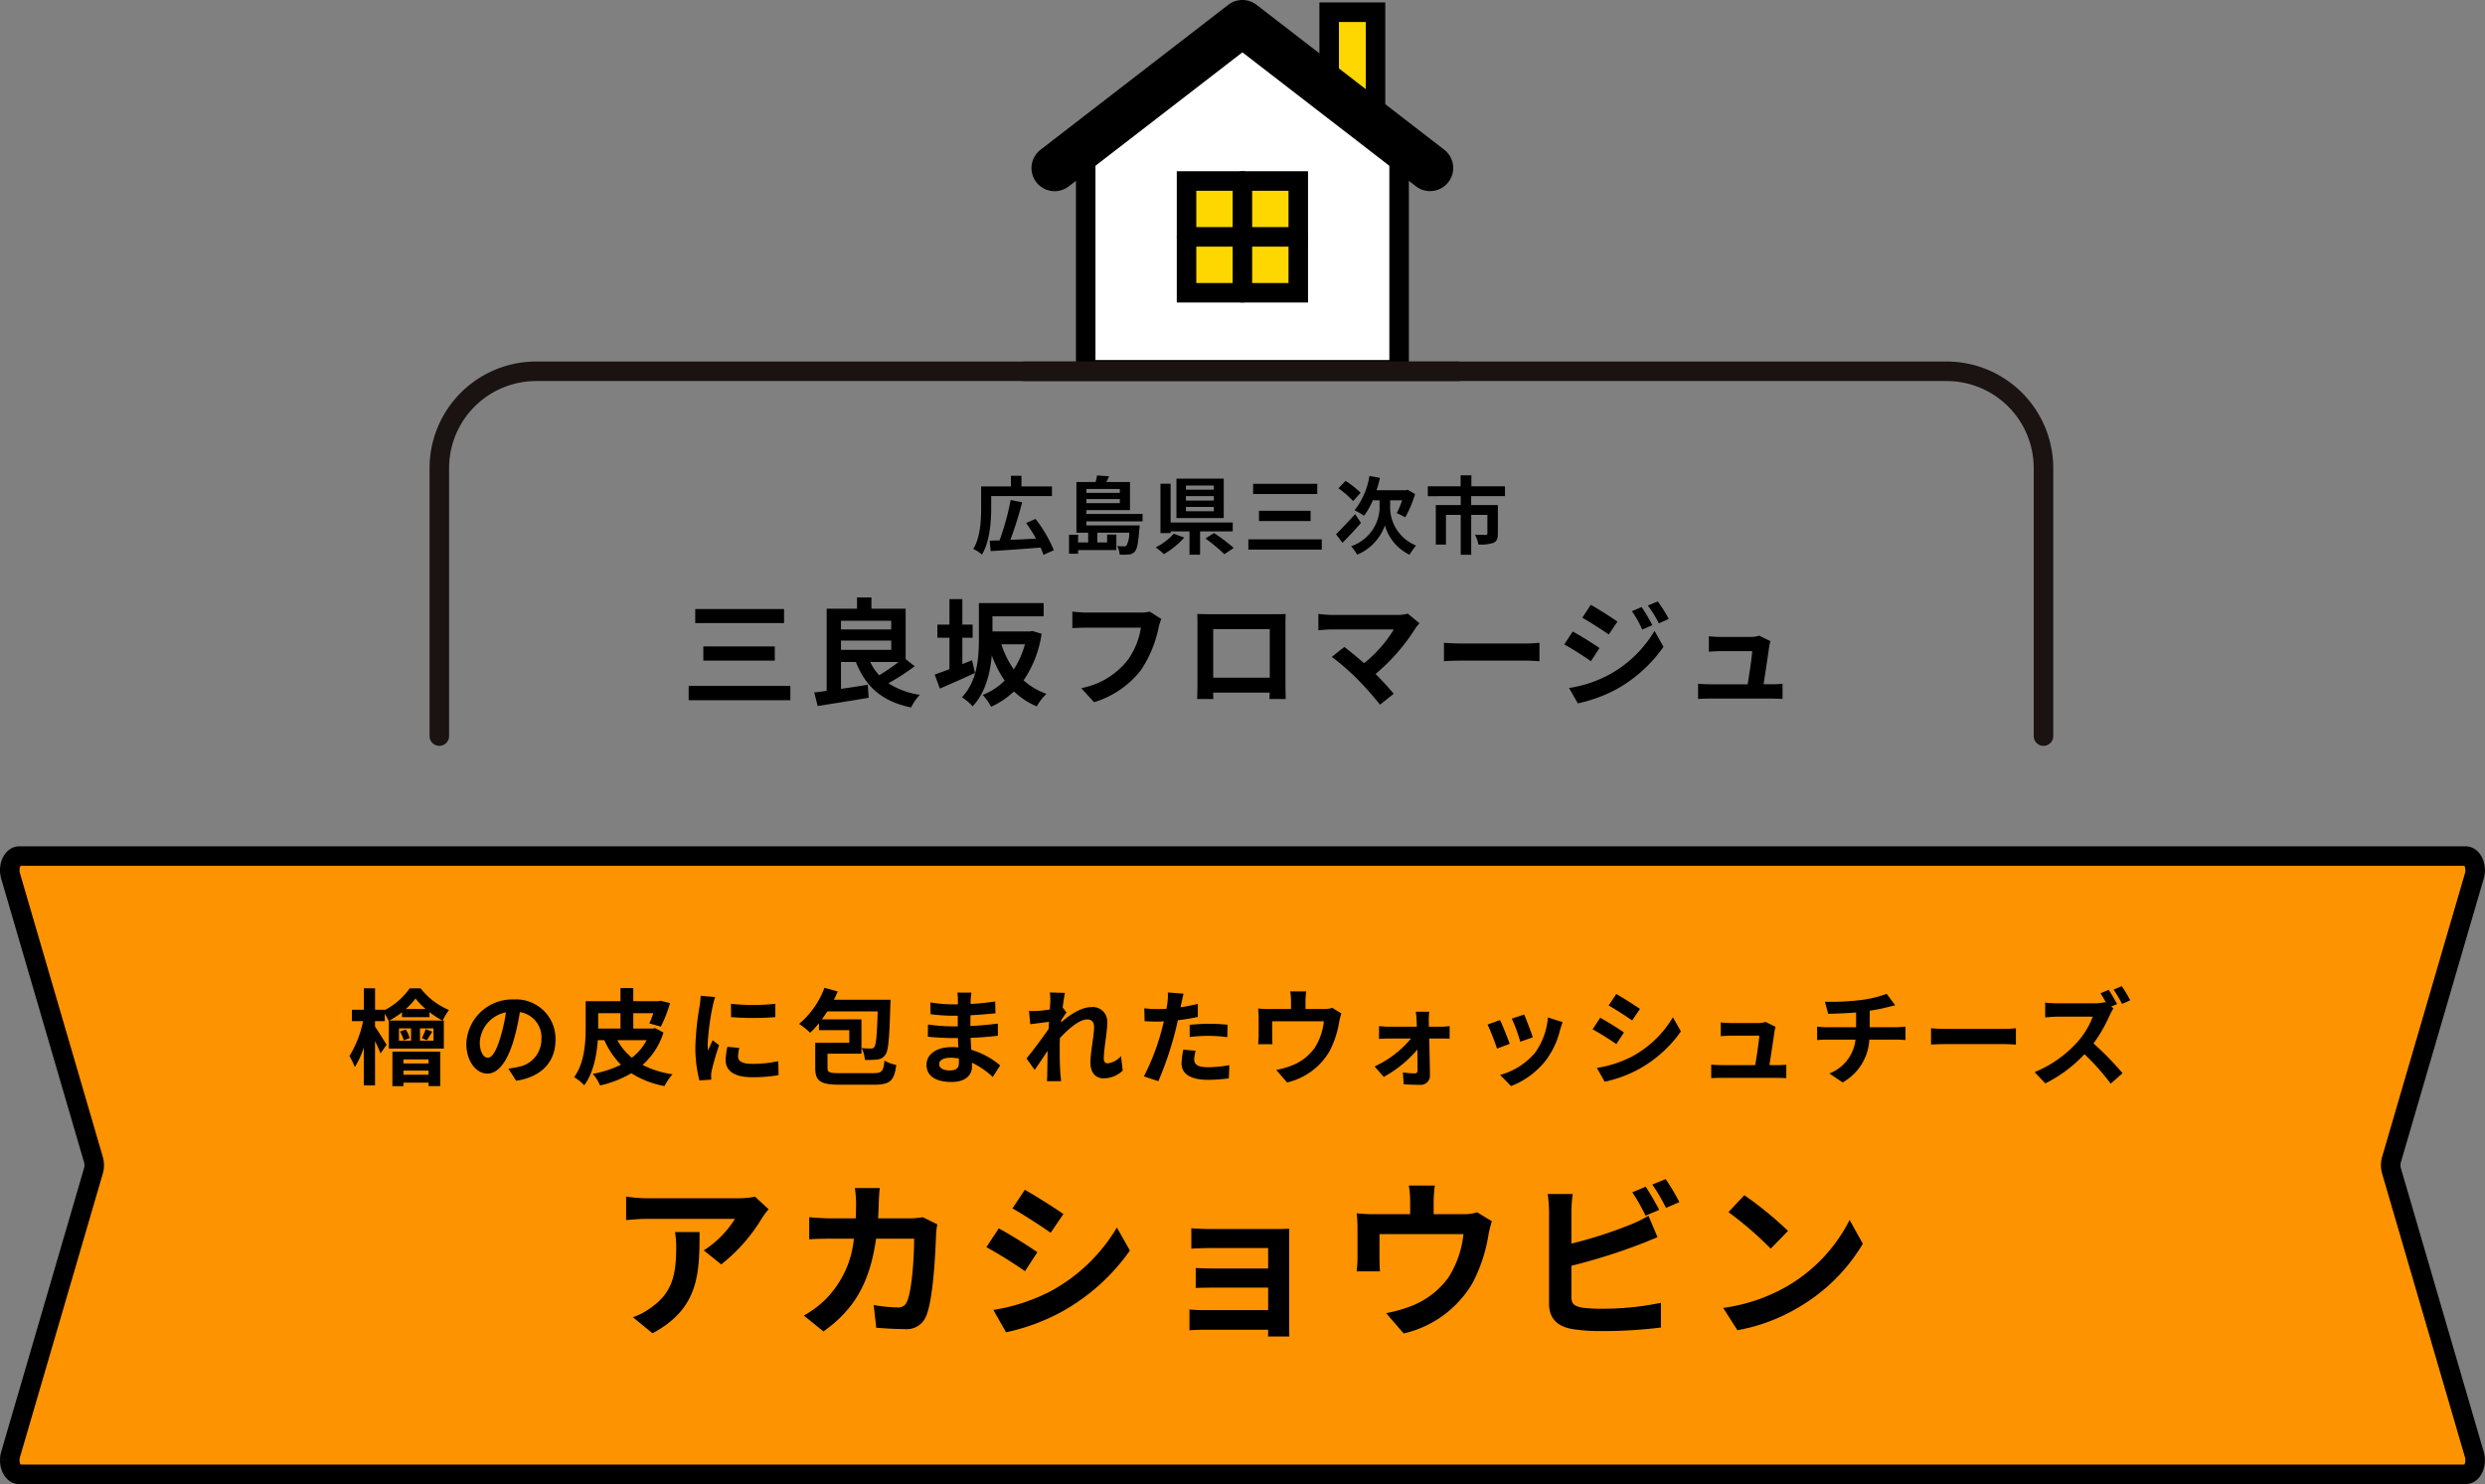 <svg xmlns="http://www.w3.org/2000/svg" width="381.802" height="228.034" viewBox="0 0 381.802 228.034">
  <rect x="0" y="0" width="381.802" height="228.034" fill="#808080" stroke="none"/>
  <g id="グループ_5040" data-name="グループ 5040" transform="translate(-2948.5 -3688)">
    <path id="合体_52" data-name="合体 52" d="M254.786,95H1.462C.631,95,.016,94,0,92.869c0-.031,0-.062,0-.093a3.112,3.112,0,0,1,.123-.824L12.854,48.371a3.158,3.158,0,0,0,0-1.74L.123,3.05A3.107,3.107,0,0,1,0,2.2q0-.029,0-.057C.012,1.012.629,0,1.462,0H377.328c1.052,0,1.759,1.609,1.338,3.049l-12.73,43.581a3.158,3.158,0,0,0,0,1.74l12.73,43.583c.42,1.437-.287,3.048-1.338,3.048Z" transform="translate(2950 3819.533)" fill="#fe9300" stroke="#000" stroke-miterlimit="10" stroke-width="3"/>
    <path id="パス_1975" data-name="パス 1975" d="M-124.656-2.624V-2h-3.856v-.624Zm-3.856,2.352v-.64h3.856v.64Zm-1.7,1.76h1.7V.944h3.856v.528h1.792v-5.28h-7.344Zm1.168-8.4a5.662,5.662,0,0,1,.576,1.36l.912-.352a4.576,4.576,0,0,0-.608-1.312Zm4.128,1.344c.224-.336.512-.816.832-1.312l-1.008-.4A11.144,11.144,0,0,1-125.68-5.9Zm1.024.064h-2.08V-7.392h2.08ZM-129.2-7.392h1.856V-5.5H-129.2Zm1.04-2.976a9.911,9.911,0,0,0,1.5-1.616,10.515,10.515,0,0,0,1.568,1.616Zm-2.528,1.776a12.8,12.8,0,0,0,1.952-1.28v.752h4.224v-.768a12.949,12.949,0,0,0,2.016,1.3,10.481,10.481,0,0,1,.976-1.632,10.713,10.713,0,0,1-4.352-3.328h-1.68a10.809,10.809,0,0,1-3.824,3.344v-.048h-1.5v-3.3h-1.728v3.3h-1.824V-8.5h1.712a16.455,16.455,0,0,1-2.1,5.36,10.422,10.422,0,0,1,.832,1.7,13.393,13.393,0,0,0,1.376-3.024v5.84h1.728V-5.44c.336.688.672,1.424.848,1.888l.928-1.328c-.256-.416-1.328-2.144-1.776-2.784V-8.5h1.5V-9.648a9.6,9.6,0,0,1,.592,1.1l.032-.016v4.272h8.448v-4.3Zm15.136,5.712c-.592,0-1.232-.784-1.232-2.384a4.968,4.968,0,0,1,4.016-4.592,25.434,25.434,0,0,1-.848,3.84C-114.256-3.872-114.9-2.88-115.552-2.88ZM-111.2.656c4-.608,6.048-2.976,6.048-6.3a6.047,6.047,0,0,0-6.4-6.192,7.066,7.066,0,0,0-7.3,6.784c0,2.672,1.488,4.608,3.232,4.608,1.728,0,3.1-1.952,4.048-5.152a34.433,34.433,0,0,0,.944-4.3,3.922,3.922,0,0,1,3.312,4.192,4.29,4.29,0,0,1-3.6,4.24c-.416.1-.864.176-1.472.256Zm20.048-6.24a8.087,8.087,0,0,1-2.272,2.7,9.069,9.069,0,0,1-2.224-2.7Zm-7.44-2.032V-9.728h3.424V-7.36h-3.424Zm8.752.176-.352.08H-93.2V-9.728h3.072a11.129,11.129,0,0,1-.608,1.568l1.776.5a21.071,21.071,0,0,0,1.408-3.616l-1.488-.368-.32.08H-93.2v-2.016h-1.968v2.016h-5.344v3.952c0,2.3-.16,5.52-1.776,7.712a7.7,7.7,0,0,1,1.552,1.248c1.392-1.856,1.92-4.592,2.08-6.928h1.008A12.534,12.534,0,0,0-95.1-1.808,16.5,16.5,0,0,1-99.424-.4,6.657,6.657,0,0,1-98.3,1.376,16.674,16.674,0,0,0-93.5-.5a14.178,14.178,0,0,0,5.1,1.968A8.207,8.207,0,0,1-87.168-.336a15.01,15.01,0,0,1-4.608-1.44A11.078,11.078,0,0,0-88.56-6.752Zm11.648-3.728.016,2.048a43.853,43.853,0,0,0,6.8,0v-2.048A32.33,32.33,0,0,1-78.192-11.168Zm-.544,6.608A9.765,9.765,0,0,0-79.008-2.5c0,1.616,1.3,2.608,4.032,2.608a22.024,22.024,0,0,0,4.1-.32l-.048-2.144a18.261,18.261,0,0,1-3.968.416c-1.6,0-2.208-.416-2.208-1.12a5.214,5.214,0,0,1,.192-1.328Zm-4.112-7.84a11.839,11.839,0,0,1-.16,1.552,43.934,43.934,0,0,0-.656,6.272A20.228,20.228,0,0,0-83.04.608L-81.216.48c-.016-.224-.016-.48-.032-.656a4.655,4.655,0,0,1,.1-.736A38.2,38.2,0,0,1-80.016-4.8l-.992-.768c-.224.512-.48,1.04-.7,1.6a7.646,7.646,0,0,1-.064-1.024,39.176,39.176,0,0,1,.768-5.808,13.317,13.317,0,0,1,.384-1.408ZM-61.392-.512c-1.68,0-1.968-.112-1.968-.784V-3.5h5.216v-5.28h-6.08c.288-.384.56-.8.832-1.216h7.744c-.112,3.712-.256,5.1-.512,5.456a.548.548,0,0,1-.528.24,13.391,13.391,0,0,1-1.44-.064,4.248,4.248,0,0,1,.5,1.808,11.843,11.843,0,0,0,1.968-.064,1.605,1.605,0,0,0,1.2-.736c.464-.624.608-2.544.752-7.616.016-.256.032-.816.032-.816h-8.7c.208-.416.4-.848.576-1.28l-2.032-.56A13.222,13.222,0,0,1-67.728-8.08a11.079,11.079,0,0,1,1.7,1.36,15.261,15.261,0,0,0,1.36-1.472V-7.12h4.656v1.936h-5.232v3.92c0,2,.864,2.528,3.84,2.528h5.12c2.544,0,3.184-.592,3.488-3.04a5.822,5.822,0,0,1-1.808-.656c-.176,1.648-.384,1.92-1.76,1.92ZM-43.168-2.1c0,.912-.544,1.168-1.392,1.168-1.088,0-1.648-.384-1.648-.976,0-.544.608-.976,1.728-.976a8.49,8.49,0,0,1,1.3.112C-43.168-2.5-43.168-2.272-43.168-2.1Zm6.336.4a12.256,12.256,0,0,0-4.432-2.4c-.048-.608-.08-1.248-.112-1.84,1.536-.048,2.768-.16,4.192-.32V-8.128c-1.3.16-2.624.3-4.224.368l.016-1.648c1.52-.08,2.8-.208,3.84-.3l-.048-1.824a33.2,33.2,0,0,1-3.776.384l.016-.624a10.59,10.59,0,0,1,.112-1.12h-2.16a6.342,6.342,0,0,1,.08,1.088v.72h-.784a20.974,20.974,0,0,1-3.44-.3l.016,1.808a26.385,26.385,0,0,0,3.44.24h.752V-7.7H-44.1a28.743,28.743,0,0,1-3.824-.288l-.016,1.872c1.056.128,2.88.208,3.808.208h.816c.016.464.032.96.064,1.44a9.725,9.725,0,0,0-.976-.048c-2.448,0-3.92,1.12-3.92,2.72,0,1.68,1.344,2.64,3.872,2.64,2.1,0,3.12-1.04,3.12-2.4,0-.16,0-.352-.016-.56A12,12,0,0,1-37.968.08Zm18.56-1.44A3.2,3.2,0,0,1-20.3-2.016c-.4,0-.608-.272-.608-.688,0-1.648.528-3.968.528-5.616a2.223,2.223,0,0,0-2.5-2.336c-1.536,0-3.36,1.264-4.608,2.352a2.387,2.387,0,0,0,.032-.336c.272-.416.608-.928.816-1.2l-.592-.752c.128-.992.256-1.808.352-2.256l-2.32-.064a8.451,8.451,0,0,1,.064,1.408c0,.176-.032.624-.064,1.216-.672.1-1.36.176-1.824.208a13.476,13.476,0,0,1-1.376.016l.192,2.032c.9-.112,2.112-.272,2.88-.368l-.064,1.1c-.9,1.328-2.5,3.44-3.392,4.528l1.248,1.76c.544-.752,1.312-1.92,2-2.928-.032,1.344-.032,2.256-.064,3.488,0,.256-.016.832-.048,1.168h2.176c-.032-.352-.1-.928-.112-1.216-.1-1.488-.1-2.816-.1-4.112,0-.4.016-.832.032-1.28,1.28-1.424,3.008-2.88,4.192-2.88.656,0,1.056.384,1.056,1.168,0,1.44-.56,3.76-.56,5.488,0,1.52.8,2.4,1.984,2.4A4.2,4.2,0,0,0-18-.912Zm10.56-2.928A23.279,23.279,0,0,1-4.656-6.24a22.887,22.887,0,0,1,2.72.192l.048-1.9A27.509,27.509,0,0,0-4.672-8.1c-1.024,0-2.16.08-3.04.16Zm1.248-5.088c-.864.208-1.76.384-2.656.528l.128-.608c.08-.352.224-1.056.336-1.488l-2.416-.192a8.226,8.226,0,0,1-.064,1.6q-.048.384-.144.912c-.48.032-.944.048-1.408.048a15.6,15.6,0,0,1-2-.128L-14.64-8.5c.56.032,1.152.064,1.92.064.32,0,.672-.016,1.04-.032-.112.448-.224.9-.336,1.312A34.935,34.935,0,0,1-14.752-.016l2.224.736a51.1,51.1,0,0,0,2.512-7.328c.176-.64.336-1.344.48-2.032,1.056-.128,2.128-.3,3.072-.512ZM-8.688-4.128A10.875,10.875,0,0,0-8.96-2.016C-8.96-.416-7.6.512-4.928.512A25.355,25.355,0,0,0-1.7.288l.08-2.032a18.369,18.369,0,0,1-3.3.32c-1.7,0-2.1-.512-2.1-1.2a5.482,5.482,0,0,1,.224-1.328Zm22.88-6.416a3.893,3.893,0,0,1-1.328.176H10.08V-11.6a11.629,11.629,0,0,1,.112-1.472H7.728A7.905,7.905,0,0,1,7.856-11.6v1.232H4.432a13.435,13.435,0,0,1-1.632-.08,10.216,10.216,0,0,1,.08,1.376V-6.3A12.136,12.136,0,0,1,2.8-4.96H5.008c-.032-.32-.048-.816-.048-1.184V-8.48H12.9a9.5,9.5,0,0,1-1.424,4.112A7.832,7.832,0,0,1,7.84-1.632a13.03,13.03,0,0,1-2.256.624L7.248.912a10.168,10.168,0,0,0,6.528-4.8,14.9,14.9,0,0,0,1.488-4.528,10.684,10.684,0,0,1,.32-1.28Zm14.848,2.9-.016-.976a11.727,11.727,0,0,1,.064-1.328H27.024c.064.432.112.944.128,1.328.016.3.032.624.032.976H22.832a14.2,14.2,0,0,1-1.456-.1v1.968c.464-.032,1.04-.064,1.5-.064H26.3a16,16,0,0,1-5.6,4.3L22.1.064a18.187,18.187,0,0,0,5.168-4.208c.016,1.216.032,2.384.032,3.168,0,.32-.112.5-.416.5a14.616,14.616,0,0,1-1.84-.144L25.168,1.2c.72.048,1.712.08,2.48.08A1.4,1.4,0,0,0,29.2-.128c-.016-1.632-.064-3.808-.112-5.712h1.92c.352,0,.848.016,1.216.032V-7.744c-.272.032-.88.1-1.3.1ZM43.68-9.52l-1.9.624a26.65,26.65,0,0,1,1.3,3.552l1.92-.672C44.768-6.752,43.984-8.832,43.68-9.52Zm3.648.448A10.783,10.783,0,0,1,45.3-3.584,10.766,10.766,0,0,1,39.984-.24l1.68,1.712A12.5,12.5,0,0,0,47.024-2.5,12.9,12.9,0,0,0,49.2-7.184c.1-.32.192-.656.384-1.168Zm-7.36.4-1.92.688a32.317,32.317,0,0,1,1.456,3.7l1.952-.736C41.136-5.92,40.368-7.856,39.968-8.672Zm17.856-4-1.168,1.76c1.056.592,2.72,1.68,3.616,2.3l1.2-1.776C60.64-10.96,58.88-12.08,57.824-12.672ZM54.848-1.312,56.048.8a19.469,19.469,0,0,0,5.344-1.984A19.319,19.319,0,0,0,67.76-6.928L66.528-9.1a16.31,16.31,0,0,1-6.224,6A17.755,17.755,0,0,1,54.848-1.312Zm.512-7.712L54.192-7.248A41.787,41.787,0,0,1,57.84-4.976l1.168-1.792C58.192-7.344,56.432-8.448,55.36-9.024Zm26,7.28c.24-1.52.656-4.272.784-5.216a4.46,4.46,0,0,1,.16-.672l-1.536-.752a3.8,3.8,0,0,1-1.2.176h-4.1c-.432,0-1.168-.048-1.584-.1v2.112c.464-.032,1.088-.08,1.6-.08h4.32c-.048.9-.4,3.168-.624,4.528H74a15.371,15.371,0,0,1-1.584-.08V.256C73.024.224,73.424.208,74,.208h8.432c.416,0,1.2.032,1.52.048V-1.808c-.416.048-1.152.064-1.568.064ZM96.768-7.568v-2.544a25.829,25.829,0,0,0,2.688-.528c.272-.064.688-.176,1.232-.3L99.376-12.7a17.342,17.342,0,0,1-4.032.96,37.757,37.757,0,0,1-5.456.256l.5,1.856c1.072-.032,2.752-.08,4.288-.208v2.272H90.16a13.928,13.928,0,0,1-1.472-.1V-5.6c.416-.032,1.008-.064,1.5-.064h4.4a6.333,6.333,0,0,1-4.016,5.2L92.608.912a8.015,8.015,0,0,0,4.1-6.576h4.144c.432,0,.976.032,1.408.064V-7.664c-.352.032-1.12.1-1.456.1ZM106.192-4.9c.592-.048,1.664-.08,2.576-.08h8.592c.672,0,1.488.064,1.872.08V-7.408c-.416.032-1.136.1-1.872.1h-8.592c-.832,0-2-.048-2.576-.1ZM136.8-11.7a21.558,21.558,0,0,0-1.3-2.176l-1.264.528a18.782,18.782,0,0,1,1.3,2.192Zm-2.944.96.912-.384a23.307,23.307,0,0,0-1.28-2.192l-1.264.528c.288.432.608.992.88,1.5l-.192-.144a5.844,5.844,0,0,1-1.648.192h-5.648a17.875,17.875,0,0,1-1.888-.112v2.272c.336-.016,1.216-.112,1.888-.112h5.424a12.4,12.4,0,0,1-2.384,3.92A17.936,17.936,0,0,1,122.1-.672l1.648,1.728a21.02,21.02,0,0,0,6.016-4.48A35.373,35.373,0,0,1,133.792,1.1l1.824-1.6a44.98,44.98,0,0,0-4.464-4.576,23.438,23.438,0,0,0,2.512-4.384,7.872,7.872,0,0,1,.56-1.008Z" transform="translate(3139 3853.399)"/>
    <path id="パス_1976" data-name="パス 1976" d="M-86.788-14.092a14.414,14.414,0,0,1,.182,2.34c0,4.264-.624,7.02-3.926,9.308a10.273,10.273,0,0,1-2.73,1.43l3.016,2.47c7.1-3.8,7.228-9.1,7.228-15.548Zm12.3-5.434a12.953,12.953,0,0,1-2.626.234H-91.13a20.612,20.612,0,0,1-3.172-.26v3.614c1.222-.1,2.08-.182,3.172-.182h13.546a15.462,15.462,0,0,1-4.784,4.836l2.678,2.158a26.162,26.162,0,0,0,6.266-7.124A13.09,13.09,0,0,1-72.41-17.6Zm25.766,3.146A12.694,12.694,0,0,1-50.7-16.2h-4.888c.052-.754.078-1.534.1-2.34.026-.624.078-1.716.156-2.314H-59.15a19.242,19.242,0,0,1,.182,2.392c0,.78-.026,1.534-.052,2.262h-3.718c-.988,0-2.34-.078-3.432-.182v3.406c1.118-.1,2.548-.1,3.432-.1h3.432A15.29,15.29,0,0,1-63.6-3.822,14.909,14.909,0,0,1-67-1.274l3.016,2.444c4.654-3.3,7.124-7.384,8.086-14.248h5.85c0,2.808-.338,8.008-1.092,9.646a1.383,1.383,0,0,1-1.482.91,21.52,21.52,0,0,1-3.64-.364L-55.874.6c1.274.1,2.834.208,4.316.208a3.2,3.2,0,0,0,3.354-2c1.118-2.652,1.43-9.906,1.534-12.714a11.24,11.24,0,0,1,.182-1.378Zm15.678-4.212-1.9,2.86c1.716.962,4.42,2.73,5.876,3.744l1.95-2.886C-28.47-17.81-31.33-19.63-33.046-20.592Zm-4.836,18.46,1.95,3.432a31.637,31.637,0,0,0,8.684-3.224A31.393,31.393,0,0,0-16.9-11.258l-2-3.536a26.5,26.5,0,0,1-10.114,9.75A28.851,28.851,0,0,1-37.882-2.132Zm.832-12.532-1.9,2.886A67.9,67.9,0,0,1-33.02-8.086l1.9-2.912C-32.448-11.934-35.308-13.728-37.05-14.664ZM7.566-12.87c0-.546,0-1.4.026-1.742-.416.026-1.378.052-2,.052H-4.238c-.962,0-2.548-.052-3.224-.13v3.146c.624-.052,2.262-.1,3.224-.1h8.58V-8.5H-3.952c-.988,0-2.158-.026-2.834-.078v3.068c.6-.026,1.846-.052,2.834-.052H4.342v3.458H-5.486a22.309,22.309,0,0,1-2.262-.1v3.2C-7.306.962-6.24.91-5.512.91H4.342c0,.39,0,.806-.026,1.04H7.592c0-.468-.026-1.352-.026-1.768Zm28.886-4.264a6.326,6.326,0,0,1-2.158.286H29.77v-2a18.9,18.9,0,0,1,.182-2.392h-4a12.846,12.846,0,0,1,.208,2.392v2H20.592a21.832,21.832,0,0,1-2.652-.13,16.6,16.6,0,0,1,.13,2.236v4.5a19.721,19.721,0,0,1-.13,2.184h3.588c-.052-.52-.078-1.326-.078-1.924v-3.8h12.9A15.436,15.436,0,0,1,32.032-7.1a12.727,12.727,0,0,1-5.9,4.446,21.174,21.174,0,0,1-3.666,1.014l2.7,3.12a16.523,16.523,0,0,0,10.608-7.8,24.214,24.214,0,0,0,2.418-7.358,17.362,17.362,0,0,1,.52-2.08ZM64.428-17.5c-.494-.962-1.43-2.6-2.08-3.562l-2.054.858a28.8,28.8,0,0,1,2.028,3.588ZM50.934-8.918A89.744,89.744,0,0,0,61.126-12.09c.858-.312,2.028-.806,3.042-1.222l-1.4-3.3a16.815,16.815,0,0,1-2.834,1.4,65.57,65.57,0,0,1-9,2.886v-4.914a19.841,19.841,0,0,1,.208-2.7H47.294a21.876,21.876,0,0,1,.208,2.7v14.17C47.5-.832,48.8.416,51.064.806a28.537,28.537,0,0,0,4.368.312A73.882,73.882,0,0,0,64.688.572v-3.8a44.047,44.047,0,0,1-9.048.91,24.317,24.317,0,0,1-3.016-.156c-1.17-.234-1.69-.52-1.69-1.638ZM63.362-21.4a27.565,27.565,0,0,1,2.106,3.588l2.054-.884a32.372,32.372,0,0,0-2.106-3.536ZM77.506-19.76l-2.444,2.6a54.06,54.06,0,0,1,6.5,5.616l2.652-2.73A54.6,54.6,0,0,0,77.506-19.76ZM74.256-2.444,76.44.988a28.157,28.157,0,0,0,9.646-3.666,27.647,27.647,0,0,0,9.62-9.62l-2.028-3.666A24.654,24.654,0,0,1,84.214-5.85,26.8,26.8,0,0,1,74.256-2.444Z" transform="translate(3139 3891.399)"/>
    <path id="パス_1977" data-name="パス 1977" d="M0,0H7.121V15.955H0Z" transform="translate(3152.718 3689.878)" fill="gold" stroke="#000" stroke-linecap="round" stroke-width="3"/>
    <g id="パス_707" data-name="パス 707" transform="translate(2679.36 -511.922)" fill="#fff" stroke-linecap="round" stroke-linejoin="round">
      <path d="M 484.103 4256.742 L 482.603 4256.742 L 437.45 4256.742 L 435.95 4256.742 L 435.95 4255.242 L 435.95 4223.48 L 435.95 4222.782 L 436.484 4222.333 L 459.06 4203.336 L 460.026 4202.524 L 460.992 4203.336 L 483.569 4222.333 L 484.103 4222.782 L 484.103 4223.48 L 484.103 4255.242 L 484.103 4256.742 Z" stroke="none"/>
      <path d="M 460.026 4204.484 L 437.45 4223.48 L 437.45 4255.242 L 482.603 4255.242 L 482.603 4223.48 L 460.026 4204.484 M 460.026 4201.484 C 460.713 4201.484 461.399 4201.719 461.958 4202.189 L 484.535 4221.185 C 485.212 4221.755 485.603 4222.595 485.603 4223.48 L 485.603 4255.242 C 485.603 4256.899 484.26 4258.242 482.603 4258.242 L 437.45 4258.242 C 435.793 4258.242 434.45 4256.899 434.45 4255.242 L 434.45 4223.48 C 434.45 4222.595 434.841 4221.755 435.518 4221.185 L 458.095 4202.189 C 458.653 4201.719 459.34 4201.484 460.026 4201.484 Z" stroke="none" fill="#000"/>
    </g>
    <path id="パス_708" data-name="パス 708" d="M490.582,4229.285a3.533,3.533,0,0,1-2.169-.741l-26.662-20.581-26.663,20.582a3.553,3.553,0,1,1-4.342-5.625l28.834-22.258a3.553,3.553,0,0,1,4.342,0l28.833,22.257a3.553,3.553,0,0,1-2.173,6.365Z" transform="translate(2677.636 -511.922)"/>
    <path id="パス_1978" data-name="パス 1978" d="M0,0H17.167V17.167H0Z" transform="translate(3130.803 3715.813)" fill="gold" stroke="#000" stroke-linecap="round" stroke-width="3"/>
    <path id="パス_1979" data-name="パス 1979" d="M0,17.167V0" transform="translate(3139.387 3715.813)" fill="none" stroke="#000" stroke-linecap="round" stroke-width="3"/>
    <path id="パス_1980" data-name="パス 1980" d="M0,0H17.167" transform="translate(3130.803 3724.396)" fill="none" stroke="#000" stroke-linecap="round" stroke-width="3"/>
    <path id="パス_1981" data-name="パス 1981" d="M-38.207-7.878h9.334V-9.36h-4.693V-11h-1.612V-9.36h-4.576v3.276c0,1.833-.091,4.5-1.209,6.331a5.94,5.94,0,0,1,1.326.858c1.222-1.963,1.43-5.135,1.43-7.189Zm9.62,8.32A20.61,20.61,0,0,0-31.4-4.368l-1.443.624a24.437,24.437,0,0,1,1.521,2.4c-1.339.078-2.7.143-3.939.195a58.384,58.384,0,0,0,1.807-5.772l-1.768-.351a39.8,39.8,0,0,1-1.7,6.2c-.559.013-1.066.039-1.521.052l.143,1.6c2.015-.117,4.927-.325,7.67-.546a7.917,7.917,0,0,1,.442,1.118Zm10.14-9.412v.6h-5.135v-.6Zm-5.135,2.184v-.637h5.135v.637Zm8.632,2.8V-5.135h-8.632V-5.72h6.695v-4.316h-3.64c.143-.273.3-.572.429-.884l-1.846-.13a7.4,7.4,0,0,1-.234,1.014h-2.938v7.787h1.807V-.754h-1.547V-1.937h-1.4V.975h1.4V.416h5.876V-1.963H-20.4V-.754h-1.5V-2.249h4.9a4.09,4.09,0,0,1-.416,1.963.452.452,0,0,1-.39.13A9.269,9.269,0,0,1-18.85-.208a3.177,3.177,0,0,1,.377,1.326,9.828,9.828,0,0,0,1.456-.026A1.291,1.291,0,0,0-16.146.65c.351-.364.533-1.326.7-3.458a4.709,4.709,0,0,0,.052-.559h-8.19v-.624ZM-4-8.853h-4.29V-9.5H-4Zm0,1.664h-4.29v-.676H-4Zm0,1.638h-4.29v-.663H-4Zm1.521-5.005H-9.75V-4.5h7.267Zm-7.683,8.463A9.229,9.229,0,0,1-12.935,0a13.02,13.02,0,0,1,1.261,1.04A12.9,12.9,0,0,0-8.554-1.5Zm9.061-.364V-3.822h-9.542V-9.776h-1.56v7.592h1.56v-.273h2.9V1.131h1.625V-2.457ZM-5.3-1.365A26.572,26.572,0,0,1-2.379,1.053L-.949.091A27.445,27.445,0,0,0-3.978-2.2Zm7.332-8.4V-8.2h9.854v-1.56Zm.9,4.147v1.573h7.93V-5.616ZM1.3-1.235V.351H12.584V-1.235Zm17.251-7.15a13.79,13.79,0,0,0-2.314-1.82l-1.1,1.131a14.1,14.1,0,0,1,2.262,1.963ZM17.706-5.1c-1.066,1.183-2.223,2.379-2.938,3.081L15.756-.7c.884-.871,1.937-2,2.847-3.055Zm5.382-2.132h1.833A12.807,12.807,0,0,1,24.1-5.252a12.293,12.293,0,0,1,1.313.637,17.605,17.605,0,0,0,1.5-3.575l-1.144-.663-.3.078H20.995a17.7,17.7,0,0,0,.52-1.9l-1.612-.3a11.214,11.214,0,0,1-2.288,5.278,9.921,9.921,0,0,1,1.456.845,10.783,10.783,0,0,0,1.352-2.379h1.04v1.339a6.438,6.438,0,0,1-4.381,5.72,7.185,7.185,0,0,1,.936,1.3A7.66,7.66,0,0,0,22.282-3.38a7.136,7.136,0,0,0,3.783,4.511c.247-.4.689-1.04.988-1.417A6.337,6.337,0,0,1,23.088-5.9Zm17.641-.637V-9.373H35.568v-1.69H33.917v1.69H28.873v1.508H33.93V-6.5H30.1V-.429h1.56V-4.992H33.93V1.144h1.612V-4.992h2.483v2.86c0,.143-.065.208-.273.208s-.975,0-1.625-.026a5.549,5.549,0,0,1,.52,1.521,6.2,6.2,0,0,0,2.3-.26c.533-.234.689-.676.689-1.417V-6.5h-4.1V-7.865ZM-83.682,9.482v2.16h13.644V9.482Zm1.242,5.742V17.4h10.98V15.224Zm-2.25,6.066v2.2h15.624v-2.2Zm32.238-3.672a27.112,27.112,0,0,1-2.97,2.034,7.911,7.911,0,0,1-1.368-2.034Zm-8.838-3.294h7.722v1.422H-61.29Zm7.722-3.042v1.332H-61.29V11.282Zm2.214,5.9V9.428H-56.61V7.7h-2.214V9.428h-4.662V22.046c-.7.108-1.332.18-1.908.252l.522,2.088c2.16-.36,5.094-.792,7.83-1.278l-.126-2c-1.368.234-2.79.45-4.122.63V17.618H-59c1.512,3.8,4,6.048,8.478,6.984a8.162,8.162,0,0,1,1.35-1.944A11.844,11.844,0,0,1-54,20.876a33.441,33.441,0,0,0,4.032-2.61Zm10.206.162-1.494.594v-4.05h1.584V11.876h-1.584V7.952h-1.98v3.924h-1.854v2.016h1.854v4.824c-.846.324-1.638.612-2.268.828l.792,2.16c1.584-.684,3.582-1.566,5.4-2.412ZM-33.03,14.9a13.406,13.406,0,0,1-1.71,3.852A14.259,14.259,0,0,1-36.648,14.9Zm1.134-2.052-.378.072h-5.742V10.6h7.866V8.564H-40.1V14.09c0,2.772-.216,6.444-2.61,8.946a7.523,7.523,0,0,1,1.638,1.386c1.98-2.034,2.718-5.112,2.952-7.83a16.625,16.625,0,0,0,1.98,3.87,9.6,9.6,0,0,1-3.384,2.214,8.141,8.141,0,0,1,1.3,1.818,12.782,12.782,0,0,0,3.51-2.358,11.32,11.32,0,0,0,3.51,2.3,8.175,8.175,0,0,1,1.476-1.926,10.658,10.658,0,0,1-3.51-2.07,16.875,16.875,0,0,0,2.772-7.164Zm18.054-2.97a6.034,6.034,0,0,1-1.422.144H-23.58c-.594,0-1.62-.09-2.16-.144v2.538c.468-.036,1.332-.072,2.142-.072h8.388a11.394,11.394,0,0,1-2.106,5.076,11.873,11.873,0,0,1-7.056,4.212l1.962,2.16a14.4,14.4,0,0,0,7.236-4.968,18.5,18.5,0,0,0,2.7-6.552,7.33,7.33,0,0,1,.4-1.26ZM4.59,12.56v7.47H-4.1V12.56ZM7,11.984c0-.54,0-1.206.036-1.746-.648.036-1.332.036-1.782.036h-9.9c-.486,0-1.17-.018-1.908-.036.036.5.036,1.242.036,1.746v8.8c0,.864-.036,2.43-.054,2.52h2.484l-.018-.99H4.572l-.018.99H7.038c0-.072-.036-1.8-.036-2.5Zm18.792-1.8a5.814,5.814,0,0,1-1.674.2H14.13a17.283,17.283,0,0,1-2.07-.162v2.52c.378-.036,1.35-.126,2.07-.126h9.522A19.978,19.978,0,0,1,19.08,17.8c-1.134-.99-2.322-1.962-3.042-2.5l-1.908,1.53a38.289,38.289,0,0,1,3.96,3.456,50.014,50.014,0,0,1,3.438,3.888L23.634,22.5c-.7-.846-1.764-2.016-2.79-3.042a29.989,29.989,0,0,0,6.138-7.038,4.9,4.9,0,0,1,.612-.756Zm5.562,7.308c.666-.054,1.872-.09,2.9-.09H43.92c.756,0,1.674.072,2.106.09V14.666c-.468.036-1.278.108-2.106.108H34.254c-.936,0-2.25-.054-2.9-.108ZM61.722,9.176l-1.494.63a16.259,16.259,0,0,1,1.584,2.826l1.566-.666A27.094,27.094,0,0,0,61.722,9.176Zm2.484-.864-1.53.63a17.3,17.3,0,0,1,1.692,2.736l1.53-.684A23.148,23.148,0,0,0,64.206,8.312Zm-10.3.522-1.3,1.98c1.188.666,3.06,1.872,4.068,2.574l1.332-1.98C57.078,10.76,55.1,9.482,53.91,8.834Zm-3.33,12.78,1.35,2.358a22.638,22.638,0,0,0,6.012-2.214,21.712,21.712,0,0,0,7.146-6.48L63.7,12.83a18.222,18.222,0,0,1-7,6.75A19.3,19.3,0,0,1,50.58,21.614Zm.558-8.676-1.3,1.98c1.206.648,3.078,1.854,4.1,2.574l1.314-2.016C54.342,14.828,52.362,13.586,51.138,12.938Zm29.322,8.1c.27-1.71.738-4.806.882-5.868a5.017,5.017,0,0,1,.18-.756l-1.728-.846a4.271,4.271,0,0,1-1.35.2H73.836c-.486,0-1.314-.054-1.782-.108v2.376c.522-.036,1.224-.09,1.8-.09h4.86c-.054,1.008-.45,3.564-.7,5.094H72.18a17.292,17.292,0,0,1-1.782-.09v2.34c.684-.036,1.134-.054,1.782-.054h9.486c.468,0,1.35.036,1.71.054V20.966c-.468.054-1.3.072-1.764.072Z" transform="translate(3139 3772.098)"/>
    <path id="パス_1793" data-name="パス 1793" d="M166.286,264.906V223.737a14.88,14.88,0,0,1,14.879-14.88H322.754" transform="translate(2849.714 3536.191)" fill="none" stroke="#1a1311" stroke-linecap="round" stroke-miterlimit="10" stroke-width="3"/>
    <path id="パス_1794" data-name="パス 1794" d="M322.753,264.906V223.738a14.88,14.88,0,0,0-14.879-14.881H166.286" transform="translate(2939.714 3536.191)" fill="none" stroke="#1a1311" stroke-linecap="round" stroke-miterlimit="10" stroke-width="3"/>
  </g>
</svg>
